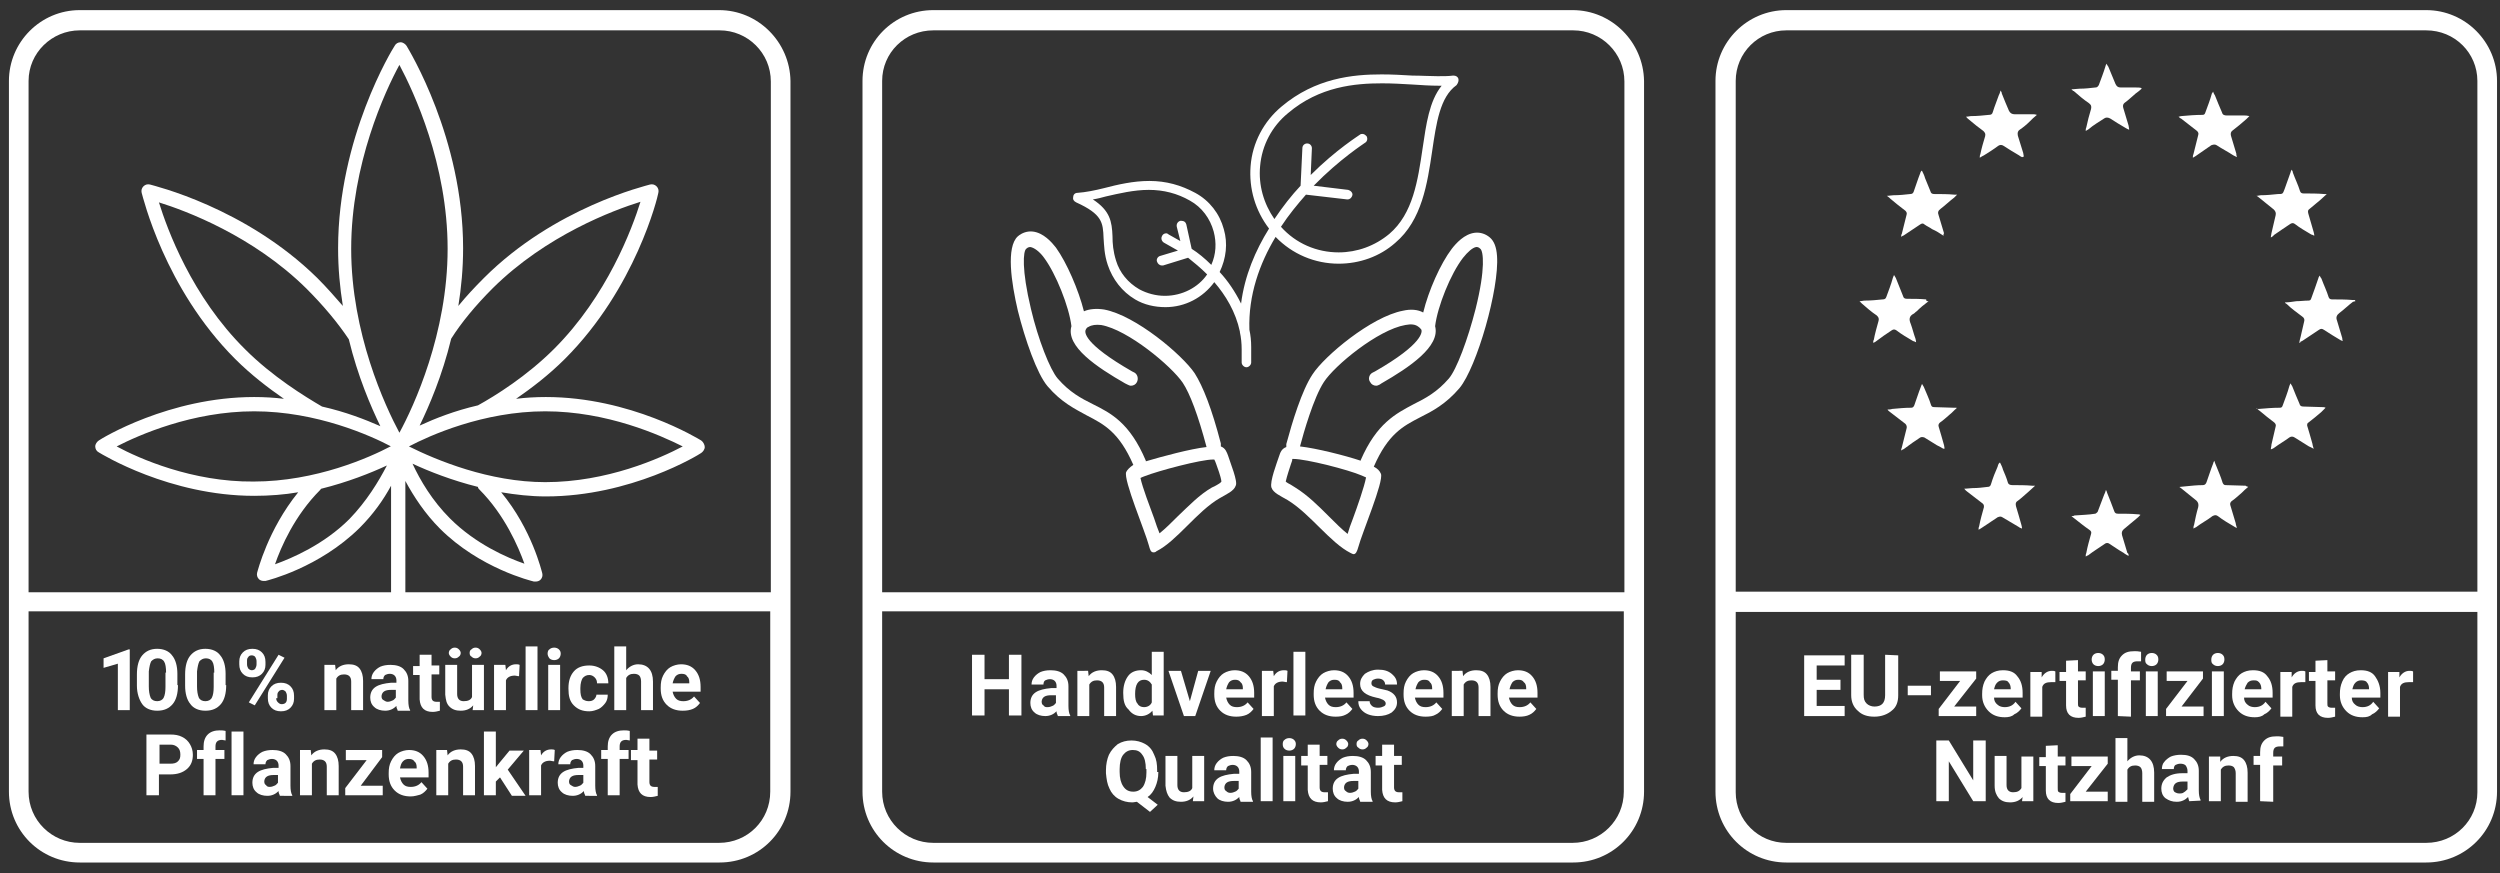 <?xml version="1.0" encoding="UTF-8"?> <!-- Generator: Adobe Illustrator 25.2.1, SVG Export Plug-In . SVG Version: 6.00 Build 0) --> <svg xmlns="http://www.w3.org/2000/svg" xmlns:xlink="http://www.w3.org/1999/xlink" version="1.1" id="Ebene_1" x="0px" y="0px" viewBox="0 0 420 146.7" style="enable-background:new 0 0 420 146.7;" xml:space="preserve"><rect x="0" y="0" width="420" height="146.7" fill="#333333" stroke="none"/> <style type="text/css"> .st0{fill:#FFFFFF;} </style> <g> <g> <path class="st0" d="M407.6,1.7H300.1c-6.5,0-11.9,5.3-11.9,11.9V133c0,6.6,5.3,11.9,11.9,11.9h107.5c6.6,0,11.9-5.3,11.9-11.9 V13.6C419.5,7.1,414.2,1.7,407.6,1.7z M300.1,5.1h107.5c4.8,0,8.6,3.8,8.6,8.5v85.8H291.6V13.6C291.6,8.9,295.4,5.1,300.1,5.1z M407.6,141.6H300.1c-4.7,0-8.5-3.8-8.5-8.5v-30.3h124.6v30.3C416.2,137.8,412.4,141.6,407.6,141.6z"></path> <g> <path class="st0" d="M377.7,81.8c-0.4,0.3-0.8,0.7-1.1,1c-0.6,0.5-1.1,1-1.7,1.4c-0.2,0.2-0.3,0.4-0.2,0.7c0.3,1,0.6,2,0.9,3 c0,0.2,0.1,0.4,0.2,0.8c-0.2-0.1-0.3-0.1-0.4-0.2c-1-0.6-1.9-1.1-2.8-1.8c-0.3-0.2-0.5-0.2-0.9,0c-0.9,0.7-1.9,1.2-2.8,1.9 c-0.1,0-0.2,0.1-0.4,0.2c0-0.2,0-0.4,0.1-0.6c0.2-1,0.4-2,0.7-3c0.1-0.5,0-0.8-0.3-1.1c-0.9-0.7-1.7-1.4-2.6-2.1 c0,0-0.1-0.1-0.2-0.1c0,0,0-0.1,0-0.1c0.3,0,0.7-0.1,1-0.1c1-0.1,1.9-0.2,2.9-0.2c0.3,0,0.5-0.2,0.6-0.5c0.4-1.1,0.7-2.1,1.1-3.1 c0-0.1,0.1-0.3,0.2-0.5c0.1,0.3,0.2,0.6,0.3,0.8c0.4,1,0.8,1.9,1.1,2.9c0.1,0.2,0.2,0.4,0.5,0.4c1.1,0,2.3,0.1,3.4,0.1 C377.3,81.7,377.5,81.7,377.7,81.8C377.6,81.7,377.7,81.8,377.7,81.8z"></path> <path class="st0" d="M371.8,15.4c0.1,0.3,0.2,0.5,0.3,0.6c0.4,1,0.8,2,1.2,2.9c0.1,0.4,0.4,0.5,0.8,0.5c1,0,1.9,0,2.9,0 c0.2,0,0.5,0,0.9,0.1c-0.2,0.2-0.4,0.4-0.5,0.5c-0.8,0.7-1.5,1.3-2.3,1.9c-0.3,0.2-0.4,0.5-0.3,0.9c0.3,1,0.6,2,0.9,3 c0,0.1,0,0.3,0.1,0.6c-0.2-0.1-0.4-0.2-0.6-0.3c-0.9-0.6-1.9-1.1-2.8-1.7c-0.3-0.2-0.6-0.1-0.9,0c-0.9,0.6-1.7,1.2-2.6,1.8 c-0.1,0.1-0.2,0.1-0.5,0.3c0-0.2,0-0.4,0.1-0.6c0.3-1.1,0.5-2.1,0.8-3.2c0.1-0.3,0-0.5-0.2-0.7c-0.9-0.7-1.8-1.4-2.7-2.1 c-0.1,0-0.2-0.1-0.4-0.3c0.2,0,0.3-0.1,0.5-0.1c1.1-0.1,2.3-0.2,3.5-0.2c0.3,0,0.4-0.1,0.5-0.4c0.4-1.1,0.8-2.1,1.1-3.2 C371.6,15.7,371.7,15.6,371.8,15.4z"></path> <path class="st0" d="M359.8,14.9c-0.3,0.3-0.6,0.5-1,0.8c-0.6,0.5-1.2,1.1-1.9,1.6c-0.2,0.2-0.3,0.4-0.2,0.8c0.3,1,0.6,2,0.9,3 c0,0.2,0.1,0.4,0.1,0.7c-0.3-0.1-0.4-0.2-0.6-0.3c-0.9-0.5-1.8-1.1-2.6-1.6c-0.4-0.2-0.7-0.2-1,0c-0.9,0.6-1.8,1.1-2.6,1.8 c-0.1,0.1-0.2,0.1-0.5,0.3c0-0.2,0-0.4,0.1-0.6c0.2-1,0.5-2.1,0.8-3.1c0.1-0.5,0-0.7-0.4-1c-0.9-0.6-1.7-1.3-2.5-2 c-0.1,0-0.2-0.1-0.4-0.3c0.5,0,1-0.1,1.4-0.1c0.9,0,1.7-0.1,2.6-0.2c0.3,0,0.4-0.1,0.6-0.4c0.4-1.1,0.8-2.1,1.1-3.1 c0-0.1,0.1-0.3,0.2-0.5c0.1,0.2,0.2,0.4,0.3,0.5c0.4,1,0.8,1.9,1.2,2.9c0.2,0.4,0.4,0.6,0.9,0.6c0.9,0,1.7,0,2.6,0 c0.3,0,0.6,0,0.9,0.1C359.7,14.8,359.7,14.8,359.8,14.9z"></path> <path class="st0" d="M326.5,39.6c-0.6-0.4-1.2-0.8-1.9-1.1c-0.4-0.3-0.9-0.5-1.3-0.8c-0.2-0.2-0.4-0.2-0.7,0 c-0.9,0.6-1.8,1.2-2.7,1.8c-0.1,0.1-0.3,0.1-0.5,0.3c0-0.2,0-0.4,0.1-0.5c0.3-1.1,0.5-2.1,0.8-3.2c0.1-0.3,0-0.5-0.2-0.7 c-0.9-0.7-1.7-1.3-2.5-2c-0.1-0.1-0.3-0.3-0.6-0.5c0.4,0,0.8-0.1,1.1-0.1c1,0,1.9-0.1,2.8-0.2c0.3,0,0.5-0.1,0.6-0.4 c0.4-1.1,0.7-2.1,1.1-3.1c0-0.1,0.1-0.3,0.2-0.4c0,0,0.1,0,0.1,0c0.2,0.4,0.4,0.8,0.5,1.2c0.3,0.7,0.6,1.5,0.9,2.2 c0.1,0.4,0.3,0.5,0.7,0.5c1.1,0,2.2,0,3.3,0.1c0.1,0,0.2,0,0.5,0c-0.2,0.2-0.4,0.4-0.5,0.5c-0.8,0.6-1.5,1.3-2.3,1.9 c-0.4,0.3-0.5,0.6-0.3,1.1c0.3,1,0.6,2,0.9,3C326.5,39.3,326.5,39.4,326.5,39.6C326.6,39.5,326.6,39.6,326.5,39.6z"></path> <path class="st0" d="M324,50.6c-0.8,0.6-1.4,1.1-2,1.7c-0.2,0.1-0.3,0.3-0.5,0.4c-0.8,0.4-0.8,1-0.5,1.7c0.3,0.8,0.5,1.7,0.8,2.5 c0,0.1,0.1,0.3,0.1,0.6c-0.2-0.1-0.4-0.2-0.5-0.2c-1-0.6-1.9-1.1-2.8-1.8c-0.3-0.2-0.5-0.2-0.8,0c-0.9,0.6-1.8,1.2-2.7,1.9 c-0.1,0.1-0.2,0.1-0.4,0.2c0-0.2,0-0.4,0.1-0.5c0.2-1.1,0.5-2.1,0.8-3.2c0.1-0.4,0-0.6-0.3-0.9c-0.9-0.6-1.7-1.3-2.5-2 c-0.1-0.1-0.2-0.2-0.4-0.4c0.4,0,0.6-0.1,0.9-0.1c1,0,2-0.1,3-0.2c0.3,0,0.5-0.1,0.6-0.4c0.4-1.1,0.8-2.1,1.1-3.2 c0-0.1,0.1-0.2,0.2-0.5c0.1,0.2,0.2,0.3,0.3,0.5c0.4,1,0.8,2,1.2,3c0.1,0.4,0.3,0.5,0.7,0.5c1.1,0,2.1,0,3.2,0.1 C323.6,50.6,323.7,50.6,324,50.6z"></path> <path class="st0" d="M336,77.7c0.2,0.4,0.4,0.8,0.5,1.2c0.3,0.7,0.6,1.4,0.8,2.1c0.1,0.4,0.4,0.5,0.8,0.5c1.1,0,2.2,0,3.3,0.1 c0.1,0,0.3,0,0.5,0c-0.4,0.4-0.8,0.7-1.1,1c-0.6,0.5-1.2,1.1-1.9,1.6c-0.3,0.2-0.3,0.5-0.2,0.9c0.3,1,0.6,2,0.9,3.1 c0,0.1,0.1,0.3,0.1,0.6c-0.3-0.1-0.5-0.2-0.6-0.3c-0.9-0.5-1.8-1.1-2.7-1.6c-0.3-0.2-0.5-0.1-0.8,0c-0.9,0.6-1.8,1.2-2.7,1.8 c-0.1,0.1-0.2,0.1-0.5,0.3c0-0.3,0-0.4,0.1-0.6c0.2-1.1,0.5-2.1,0.8-3.2c0-0.3,0-0.4-0.2-0.6c-0.9-0.7-1.7-1.3-2.6-2 c-0.1-0.1-0.3-0.2-0.5-0.5c0.5,0,1-0.1,1.4-0.1c0.9,0,1.7-0.1,2.5-0.2c0.3,0,0.5-0.1,0.6-0.5c0.3-1,0.7-2,1.1-2.9 C335.7,78,335.8,77.8,336,77.7C335.9,77.7,335.9,77.7,336,77.7z"></path> <path class="st0" d="M326.5,75.4c-0.3-0.2-0.7-0.4-1.1-0.6c-0.7-0.4-1.4-0.9-2.1-1.3c-0.3-0.1-0.5-0.1-0.7,0 c-0.9,0.6-1.8,1.2-2.7,1.9c-0.1,0.1-0.3,0.1-0.5,0.3c0-0.2,0-0.3,0.1-0.5c0.3-1.1,0.5-2.1,0.8-3.2c0.1-0.3,0-0.6-0.2-0.8 c-0.9-0.7-1.7-1.3-2.6-2c-0.1-0.1-0.3-0.2-0.4-0.4c0.2,0,0.5,0,0.8-0.1c1.1-0.1,2.1-0.2,3.2-0.2c0.3,0,0.4-0.2,0.5-0.4 c0.4-1.1,0.7-2.1,1.1-3.1c0-0.1,0.1-0.2,0.2-0.5c0.1,0.2,0.2,0.3,0.3,0.5c0.4,1,0.9,2,1.2,3c0.1,0.3,0.2,0.4,0.6,0.4 c1.1,0,2.2,0.1,3.2,0.1c0.1,0,0.3,0,0.5,0c0,0,0,0.1,0,0.1c-0.4,0.3-0.7,0.7-1.1,1c-0.6,0.5-1.1,1-1.7,1.4 c-0.2,0.2-0.3,0.4-0.2,0.7c0.3,1,0.6,2,0.9,3.1c0,0.2,0.1,0.4,0.1,0.6C326.6,75.3,326.5,75.4,326.5,75.4z"></path> <path class="st0" d="M357.6,93.4c-0.3-0.2-0.6-0.3-0.8-0.5c-0.9-0.5-1.7-1.1-2.5-1.6c-0.2-0.1-0.4-0.1-0.6,0c-1,0.7-2,1.3-2.9,2 c-0.1,0-0.2,0.1-0.4,0.2c0-0.3,0-0.4,0.1-0.6c0.2-1.1,0.5-2.1,0.8-3.2c0.1-0.3,0-0.5-0.3-0.7c-0.9-0.6-1.7-1.3-2.5-1.9 c-0.1-0.1-0.3-0.2-0.5-0.4c0.2,0,0.4,0,0.5-0.1c1.2-0.1,2.3-0.1,3.5-0.3c0.1,0,0.3-0.2,0.4-0.3c0.4-1,0.7-1.9,1.1-2.9 c0.1-0.2,0.2-0.4,0.3-0.8c0.1,0.2,0.2,0.4,0.2,0.5c0.4,1,0.8,2,1.2,3.1c0.1,0.3,0.3,0.4,0.6,0.4c1.1,0,2.2,0,3.3,0.1 c0.1,0,0.3,0,0.5,0.1c-0.2,0.2-0.3,0.3-0.4,0.4c-0.8,0.7-1.6,1.3-2.4,2c-0.3,0.3-0.4,0.5-0.3,1c0.3,1,0.6,2,0.9,3 C357.6,93,357.6,93.1,357.6,93.4z"></path> <path class="st0" d="M381.5,39.9c0-0.3,0.1-0.5,0.1-0.7c0.2-1,0.5-2,0.7-3c0.1-0.4,0-0.7-0.3-1c-0.9-0.7-1.7-1.4-2.6-2.1 c0,0-0.1-0.1-0.3-0.2c0.3,0,0.5-0.1,0.7-0.1c1,0,1.9-0.1,2.9-0.2c0.8,0,0.8,0,1.1-0.8c0.3-0.9,0.7-1.9,1-2.8 c0-0.1,0.1-0.3,0.2-0.5c0.1,0.2,0.2,0.3,0.2,0.5c0.4,1.1,0.9,2.1,1.2,3.1c0.1,0.3,0.3,0.4,0.6,0.4c1.2,0,2.3,0,3.5,0.1 c0.1,0,0.2,0,0.4,0c-0.4,0.4-0.8,0.7-1.1,1c-0.6,0.5-1.2,1-1.8,1.5c-0.3,0.2-0.3,0.4-0.2,0.8c0.3,1,0.6,2.1,0.9,3.1 c0,0.1,0.1,0.3,0.1,0.6c-0.2-0.1-0.4-0.2-0.5-0.2c-1-0.6-1.9-1.1-2.8-1.8c-0.3-0.2-0.5-0.1-0.7,0c-0.9,0.6-1.8,1.2-2.8,1.9 C381.9,39.7,381.8,39.7,381.5,39.9z"></path> <path class="st0" d="M339.7,26.4c-0.2-0.1-0.4-0.2-0.5-0.3c-0.9-0.5-1.8-1.1-2.6-1.6c-0.3-0.2-0.6-0.2-0.9,0 c-0.8,0.6-1.6,1.1-2.4,1.6c-0.2,0.1-0.4,0.2-0.7,0.4c0-0.2,0-0.4,0.1-0.6c0.2-1,0.5-2,0.8-3c0.1-0.4,0-0.6-0.3-0.9 c-0.8-0.6-1.6-1.2-2.4-1.9c-0.1-0.1-0.3-0.2-0.5-0.5c0.4,0,0.6-0.1,0.9-0.1c1,0,1.9-0.1,2.9-0.2c0.4,0,0.6-0.1,0.7-0.5 c0.3-1,0.7-1.9,1-2.8c0.1-0.2,0.2-0.4,0.3-0.8c0.1,0.2,0.2,0.3,0.2,0.5c0.4,1,0.8,2,1.2,2.9c0.2,0.4,0.5,0.6,1,0.6 c1.1,0,2.1,0,3.2,0c0.1,0,0.2,0,0.5,0.1c-0.5,0.4-0.8,0.7-1.2,1.1c-0.5,0.5-1.1,1-1.7,1.4c-0.3,0.2-0.4,0.5-0.3,1 c0.3,1,0.6,1.9,0.9,2.9c0,0.2,0.1,0.4,0.1,0.6C339.8,26.4,339.7,26.4,339.7,26.4z"></path> <path class="st0" d="M386.3,57.6c0-0.3,0.1-0.6,0.2-1c0.2-0.9,0.4-1.8,0.6-2.6c0.1-0.3,0-0.6-0.3-0.8c-0.9-0.7-1.8-1.3-2.6-2.1 c-0.1-0.1-0.2-0.1-0.3-0.2c0,0,0-0.1,0-0.1c0.6,0,1.2-0.1,1.9-0.2c0.7,0,1.3-0.1,2-0.1c0.3,0,0.4-0.1,0.5-0.4 c0.4-1.1,0.8-2.2,1.2-3.4c0-0.1,0.1-0.2,0.2-0.4c0.1,0.2,0.2,0.4,0.3,0.5c0.4,1.1,0.9,2.1,1.2,3.1c0.1,0.3,0.3,0.4,0.6,0.4 c1.1,0,2.3,0,3.4,0.1c0.1,0,0.2,0,0.4,0c0,0,0.1,0.1,0.1,0.2c-0.1,0-0.3,0.1-0.4,0.1c-0.8,0.6-1.5,1.3-2.3,1.9 c-0.4,0.3-0.6,0.7-0.4,1.2c0.3,1,0.6,2,0.9,3c0,0.1,0,0.3,0.1,0.5c-0.2-0.1-0.3-0.1-0.3-0.1c-1-0.6-2-1.2-2.9-1.8 c-0.3-0.2-0.5-0.2-0.8,0c-0.9,0.6-1.8,1.2-2.7,1.8c-0.1,0.1-0.2,0.1-0.4,0.2C386.4,57.7,386.3,57.6,386.3,57.6z"></path> <path class="st0" d="M379.1,68.7c0.1,0,0.3,0,0.4,0c1.2-0.1,2.3-0.2,3.5-0.2c0.3,0,0.4-0.1,0.5-0.4c0.4-1.1,0.8-2.1,1.1-3.2 c0-0.1,0.1-0.2,0.2-0.5c0.1,0.2,0.2,0.3,0.3,0.5c0.4,1,0.8,2,1.2,2.9c0.1,0.4,0.3,0.5,0.7,0.5c1.1,0,2.2,0.1,3.3,0.1 c0.1,0,0.2,0,0.4,0.1c-0.3,0.3-0.5,0.5-0.7,0.7c-0.7,0.6-1.4,1.2-2.2,1.8c-0.2,0.1-0.2,0.3-0.2,0.5c0.3,1,0.6,2,0.9,3.1 c0,0.2,0.1,0.4,0.2,0.8c-0.3-0.2-0.6-0.3-0.8-0.4c-0.8-0.5-1.6-1-2.4-1.5c-0.3-0.2-0.6-0.2-0.9,0c-0.8,0.6-1.7,1.1-2.5,1.7 c-0.1,0.1-0.3,0.2-0.6,0.3c0-0.3,0.1-0.5,0.1-0.8c0.2-1,0.5-2,0.7-3c0.1-0.3,0-0.5-0.2-0.7c-0.9-0.7-1.7-1.3-2.5-2 c-0.2-0.1-0.3-0.3-0.5-0.4C379.1,68.8,379.1,68.8,379.1,68.7z"></path> </g> <g> <path class="st0" d="M309.2,115.9h-4v2.7h4.7v1.7h-6.8v-10.2h6.8v1.7h-4.7v2.4h4V115.9z"></path> <path class="st0" d="M318.9,110.1v6.7c0,1.1-0.3,2-1.1,2.6c-0.7,0.6-1.7,1-2.9,1c-1.2,0-2.1-0.3-2.8-1c-0.7-0.6-1.1-1.5-1.1-2.6 v-6.8h2.1v6.7c0,0.7,0.1,1.1,0.5,1.5c0.3,0.3,0.8,0.5,1.3,0.5c1.2,0,1.8-0.6,1.8-1.9v-6.8L318.9,110.1L318.9,110.1z"></path> <path class="st0" d="M324.4,116.8h-3.9v-1.6h3.9V116.8z"></path> <path class="st0" d="M328.3,118.7h3.7v1.6h-6.3v-1.2l3.6-4.7h-3.4v-1.6h6.1v1.2L328.3,118.7z"></path> <path class="st0" d="M336.8,120.5c-1.1,0-2-0.3-2.7-1s-1.1-1.6-1.1-2.7v-0.2c0-0.8,0.1-1.4,0.4-2.1c0.3-0.6,0.7-1.1,1.2-1.4 c0.5-0.3,1.1-0.5,1.9-0.5c1.1,0,1.9,0.3,2.4,1c0.6,0.7,0.9,1.6,0.9,2.8v0.8h-4.8c0,0.5,0.2,0.9,0.6,1.2c0.3,0.3,0.8,0.4,1.2,0.4 c0.8,0,1.4-0.3,1.8-0.9l1,1.1c-0.3,0.4-0.7,0.8-1.2,1C338,120.4,337.4,120.5,336.8,120.5z M336.5,114.3c-0.4,0-0.7,0.1-1,0.4 s-0.4,0.7-0.5,1.1h2.8v-0.1c0-0.4-0.1-0.8-0.4-1.1C337.3,114.4,337,114.3,336.5,114.3z"></path> <path class="st0" d="M345.3,114.6c-0.3,0-0.5,0-0.7,0c-0.8,0-1.3,0.2-1.5,0.8v5h-2v-7.5h1.9l0,0.9c0.4-0.7,1-1.1,1.7-1.1 c0.2,0,0.4,0,0.6,0.1L345.3,114.6z"></path> <path class="st0" d="M349.1,110.9v1.9h1.3v1.5h-1.3v3.8c0,0.3,0,0.5,0.1,0.6c0.1,0.1,0.3,0.2,0.6,0.2c0.2,0,0.4,0,0.6,0v1.5 c-0.4,0.1-0.8,0.2-1.2,0.2c-1.4,0-2.1-0.7-2.1-2.1v-4.1h-1.1v-1.5h1.1V111L349.1,110.9L349.1,110.9z"></path> <path class="st0" d="M351.4,110.8c0-0.3,0.1-0.6,0.3-0.8s0.5-0.3,0.8-0.3s0.6,0.1,0.8,0.3c0.2,0.2,0.3,0.4,0.3,0.8 c0,0.3-0.1,0.6-0.3,0.8c-0.2,0.2-0.5,0.3-0.8,0.3c-0.3,0-0.6-0.1-0.8-0.3C351.5,111.4,351.4,111.1,351.4,110.8z M353.6,120.3h-2 v-7.5h2V120.3z"></path> <path class="st0" d="M355.8,120.3v-6.1h-1.1v-1.5h1.1v-0.6c0-0.9,0.2-1.5,0.7-2c0.5-0.5,1.1-0.7,2.1-0.7c0.3,0,0.6,0,1.1,0.1v1.6 c-0.2,0-0.4,0-0.6,0c-0.8,0-1.1,0.3-1.1,1.1v0.6h1.5v1.5h-1.5v6.1L355.8,120.3L355.8,120.3z"></path> <path class="st0" d="M360.4,110.8c0-0.3,0.1-0.6,0.3-0.8c0.2-0.2,0.5-0.3,0.8-0.3c0.3,0,0.6,0.1,0.8,0.3c0.2,0.2,0.3,0.4,0.3,0.8 c0,0.3-0.1,0.6-0.3,0.8s-0.5,0.3-0.8,0.3s-0.6-0.1-0.8-0.3C360.4,111.4,360.4,111.1,360.4,110.8z M362.5,120.3h-2v-7.5h2V120.3z"></path> <path class="st0" d="M366.5,118.7h3.7v1.6h-6.3v-1.2l3.6-4.7H364v-1.6h6.1v1.2L366.5,118.7z"></path> <path class="st0" d="M371.5,110.8c0-0.3,0.1-0.6,0.3-0.8c0.2-0.2,0.5-0.3,0.8-0.3c0.3,0,0.6,0.1,0.8,0.3c0.2,0.2,0.3,0.4,0.3,0.8 c0,0.3-0.1,0.6-0.3,0.8c-0.2,0.2-0.5,0.3-0.8,0.3c-0.3,0-0.6-0.1-0.8-0.3C371.5,111.4,371.5,111.1,371.5,110.8z M373.6,120.3h-2 v-7.5h2V120.3z"></path> <path class="st0" d="M378.8,120.5c-1.1,0-2-0.3-2.7-1s-1.1-1.6-1.1-2.7v-0.2c0-0.8,0.1-1.4,0.4-2.1c0.3-0.6,0.7-1.1,1.2-1.4 c0.5-0.3,1.1-0.5,1.9-0.5c1.1,0,1.9,0.3,2.4,1c0.6,0.7,0.9,1.6,0.9,2.8v0.8H377c0,0.5,0.2,0.9,0.6,1.2c0.3,0.3,0.8,0.4,1.2,0.4 c0.8,0,1.4-0.3,1.8-0.9l1,1.1c-0.3,0.4-0.7,0.8-1.2,1C380,120.4,379.4,120.5,378.8,120.5z M378.6,114.3c-0.4,0-0.7,0.1-1,0.4 c-0.2,0.3-0.4,0.7-0.5,1.1h2.8v-0.1c0-0.4-0.1-0.8-0.4-1.1S379,114.3,378.6,114.3z"></path> <path class="st0" d="M387.3,114.6c-0.3,0-0.5,0-0.7,0c-0.8,0-1.3,0.2-1.5,0.8v5h-2v-7.5h1.9l0,0.9c0.4-0.7,1-1.1,1.7-1.1 c0.2,0,0.4,0,0.6,0.1L387.3,114.6z"></path> <path class="st0" d="M391,110.9v1.9h1.3v1.5H391v3.8c0,0.3,0,0.5,0.1,0.6c0.1,0.1,0.3,0.2,0.6,0.2c0.2,0,0.4,0,0.6,0v1.5 c-0.4,0.1-0.8,0.2-1.2,0.2c-1.4,0-2.1-0.7-2.1-2.1v-4.1h-1.1v-1.5h1.1V111L391,110.9L391,110.9z"></path> <path class="st0" d="M396.9,120.5c-1.1,0-2-0.3-2.7-1s-1.1-1.6-1.1-2.7v-0.2c0-0.8,0.1-1.4,0.4-2.1s0.7-1.1,1.2-1.4 c0.5-0.3,1.1-0.5,1.9-0.5c1.1,0,1.9,0.3,2.4,1s0.9,1.6,0.9,2.8v0.8h-4.8c0,0.5,0.2,0.9,0.6,1.2c0.3,0.3,0.8,0.4,1.2,0.4 c0.8,0,1.4-0.3,1.8-0.9l1,1.1c-0.3,0.4-0.7,0.8-1.2,1C398.1,120.4,397.6,120.5,396.9,120.5z M396.7,114.3c-0.4,0-0.7,0.1-1,0.4 s-0.4,0.7-0.5,1.1h2.8v-0.1c0-0.4-0.1-0.8-0.4-1.1C397.5,114.4,397.1,114.3,396.7,114.3z"></path> <path class="st0" d="M405.4,114.6c-0.3,0-0.5,0-0.7,0c-0.8,0-1.3,0.2-1.5,0.8v5h-2v-7.5h1.9l0,0.9c0.4-0.7,1-1.1,1.7-1.1 c0.2,0,0.4,0,0.6,0.1L405.4,114.6z"></path> <path class="st0" d="M333.6,134.6h-2.1l-4.1-6.7v6.7h-2.1v-10.2h2.1l4.1,6.7v-6.7h2.1V134.6z"></path> <path class="st0" d="M339.8,133.9c-0.5,0.6-1.2,0.9-2.1,0.9c-0.8,0-1.4-0.2-1.9-0.7c-0.4-0.5-0.7-1.1-0.7-2.1v-5h2v4.9 c0,0.8,0.4,1.2,1.1,1.2c0.7,0,1.1-0.2,1.4-0.7v-5.3h2v7.5h-1.9L339.8,133.9z"></path> <path class="st0" d="M345.7,125.2v1.9h1.3v1.5h-1.3v3.8c0,0.3,0,0.5,0.1,0.6c0.1,0.1,0.3,0.2,0.6,0.2c0.2,0,0.4,0,0.6,0v1.5 c-0.4,0.1-0.8,0.2-1.2,0.2c-1.4,0-2.1-0.7-2.1-2.1v-4.1h-1.1v-1.5h1.1v-1.9L345.7,125.2L345.7,125.2z"></path> <path class="st0" d="M350.4,133h3.7v1.6h-6.3v-1.2l3.6-4.7H348v-1.6h6.1v1.2L350.4,133z"></path> <path class="st0" d="M357.4,127.9c0.5-0.6,1.2-1,2-1c1.6,0,2.5,1,2.5,2.9v4.9h-2v-4.8c0-0.4-0.1-0.8-0.3-1 c-0.2-0.2-0.5-0.3-0.9-0.3c-0.6,0-1,0.2-1.3,0.7v5.4h-2v-10.7h2V127.9z"></path> <path class="st0" d="M367.8,134.6c-0.1-0.2-0.1-0.4-0.2-0.7c-0.5,0.5-1.1,0.8-1.9,0.8c-0.8,0-1.3-0.2-1.9-0.6 c-0.5-0.4-0.7-1-0.7-1.6c0-0.8,0.3-1.4,0.9-1.9c0.6-0.4,1.4-0.7,2.6-0.7h0.9v-0.4c0-0.3-0.1-0.6-0.3-0.9 c-0.2-0.2-0.5-0.3-0.9-0.3c-0.3,0-0.6,0.1-0.8,0.2c-0.2,0.1-0.3,0.4-0.3,0.7h-2c0-0.4,0.1-0.9,0.4-1.2c0.2-0.3,0.7-0.7,1.1-0.9 c0.5-0.2,1.1-0.3,1.7-0.3c1,0,1.7,0.2,2.2,0.7c0.5,0.5,0.8,1.1,0.8,2v3.3c0,0.7,0.1,1.2,0.3,1.6v0.1L367.8,134.6L367.8,134.6z M366.1,133.3c0.3,0,0.6,0,0.8-0.2c0.2-0.1,0.4-0.3,0.6-0.5v-1.3h-0.8c-1,0-1.5,0.3-1.6,1.1v0.1c0,0.2,0.1,0.5,0.3,0.6 C365.6,133.2,365.8,133.3,366.1,133.3z"></path> <path class="st0" d="M373,127.1l0,0.9c0.5-0.7,1.3-1,2.2-1c0.8,0,1.4,0.2,1.8,0.7c0.4,0.5,0.6,1.2,0.6,2.1v4.9h-2v-4.8 c0-0.4-0.1-0.7-0.3-1c-0.2-0.2-0.5-0.3-0.9-0.3c-0.6,0-1,0.2-1.3,0.7v5.3h-2v-7.5H373z"></path> <path class="st0" d="M379.7,134.6v-6.1h-1.1v-1.5h1.1v-0.6c0-0.9,0.2-1.5,0.7-2c0.5-0.5,1.1-0.7,2.1-0.7c0.3,0,0.6,0,1.1,0.1v1.6 c-0.2,0-0.4,0-0.6,0c-0.8,0-1.1,0.3-1.1,1.1v0.6h1.5v1.5h-1.5v6.1L379.7,134.6L379.7,134.6z"></path> </g> </g> <g> <g> <path class="st0" d="M21.8,119.3h-2v-7.8l-2.4,0.7v-1.6l4.2-1.5h0.2V119.3z"></path> <path class="st0" d="M29.9,115.1c0,1.4-0.3,2.5-0.9,3.2c-0.6,0.7-1.4,1.1-2.6,1.1c-1.1,0-2-0.4-2.5-1.1s-0.9-1.8-0.9-3.1v-1.9 c0-1.4,0.3-2.5,0.9-3.2c0.6-0.7,1.4-1.1,2.5-1.1c1.1,0,2,0.4,2.5,1.1c0.6,0.7,0.9,1.8,0.9,3.1V115.1z M27.9,113 c0-0.8-0.1-1.5-0.3-1.8c-0.2-0.4-0.6-0.6-1.1-0.6c-0.5,0-0.8,0.2-1.1,0.5c-0.2,0.4-0.3,0.9-0.4,1.7v2.5c0,0.8,0.1,1.4,0.3,1.9 c0.2,0.4,0.6,0.6,1.1,0.6c0.5,0,0.9-0.2,1.1-0.6s0.3-1,0.3-1.8V113z"></path> <path class="st0" d="M38,115.1c0,1.4-0.3,2.5-0.9,3.2c-0.6,0.7-1.4,1.1-2.6,1.1c-1.1,0-2-0.4-2.5-1.1c-0.6-0.7-0.9-1.8-0.9-3.1 v-1.9c0-1.4,0.3-2.5,0.9-3.2c0.6-0.7,1.4-1.1,2.5-1.1c1.1,0,2,0.4,2.5,1.1c0.6,0.7,0.9,1.8,0.9,3.1V115.1z M36,113 c0-0.8-0.1-1.5-0.3-1.8c-0.2-0.4-0.6-0.6-1.1-0.6c-0.5,0-0.8,0.2-1.1,0.5c-0.2,0.4-0.3,0.9-0.4,1.7v2.5c0,0.8,0.1,1.4,0.3,1.9 c0.2,0.4,0.6,0.6,1.1,0.6c0.5,0,0.9-0.2,1.1-0.6c0.2-0.4,0.3-1,0.3-1.8V113z"></path> <path class="st0" d="M40.2,111.1c0-0.6,0.2-1.1,0.6-1.5c0.4-0.4,0.9-0.6,1.6-0.6c0.7,0,1.2,0.2,1.6,0.6c0.4,0.4,0.6,0.9,0.6,1.6 v0.5c0,0.6-0.2,1.1-0.6,1.5c-0.4,0.4-0.9,0.6-1.6,0.6c-0.7,0-1.2-0.2-1.6-0.6c-0.4-0.4-0.6-0.9-0.6-1.6V111.1z M41.5,111.6 c0,0.3,0.1,0.5,0.2,0.7c0.2,0.2,0.4,0.3,0.6,0.3s0.5-0.1,0.6-0.3s0.2-0.4,0.2-0.7v-0.5c0-0.3-0.1-0.5-0.2-0.7s-0.4-0.3-0.6-0.3 c-0.3,0-0.5,0.1-0.6,0.3c-0.2,0.2-0.2,0.4-0.2,0.7V111.6z M42.8,118.5l-1-0.5l5-8l1,0.5L42.8,118.5z M45,116.8 c0-0.6,0.2-1.1,0.6-1.5c0.4-0.4,0.9-0.6,1.6-0.6c0.7,0,1.2,0.2,1.6,0.6c0.4,0.4,0.6,0.9,0.6,1.6v0.5c0,0.6-0.2,1.1-0.6,1.5 c-0.4,0.4-0.9,0.6-1.6,0.6c-0.7,0-1.2-0.2-1.6-0.6S45,118,45,117.3V116.8z M46.4,117.3c0,0.3,0.1,0.5,0.3,0.7s0.4,0.3,0.6,0.3 c0.6,0,0.9-0.3,0.9-0.9v-0.5c0-0.3-0.1-0.5-0.2-0.7c-0.2-0.2-0.4-0.3-0.6-0.3s-0.5,0.1-0.6,0.3c-0.2,0.2-0.2,0.4-0.2,0.7V117.3z"></path> <path class="st0" d="M56.3,111.7l0.1,0.9c0.5-0.7,1.3-1,2.2-1c0.8,0,1.4,0.2,1.8,0.7c0.4,0.5,0.6,1.2,0.6,2.1v4.9h-2v-4.8 c0-0.4-0.1-0.7-0.3-0.9c-0.2-0.2-0.5-0.3-0.9-0.3c-0.6,0-1,0.2-1.3,0.7v5.3h-2v-7.6H56.3z"></path> <path class="st0" d="M66.8,119.3c-0.1-0.2-0.2-0.4-0.2-0.7c-0.5,0.5-1.1,0.8-1.9,0.8c-0.7,0-1.4-0.2-1.8-0.6 c-0.5-0.4-0.7-1-0.7-1.6c0-0.8,0.3-1.4,0.9-1.8c0.6-0.4,1.5-0.6,2.6-0.7h0.9v-0.4c0-0.3-0.1-0.6-0.3-0.8 c-0.2-0.2-0.5-0.3-0.8-0.3c-0.3,0-0.6,0.1-0.8,0.2c-0.2,0.2-0.3,0.4-0.3,0.7h-2c0-0.4,0.1-0.8,0.4-1.2c0.3-0.4,0.7-0.7,1.1-0.9 c0.5-0.2,1-0.3,1.7-0.3c0.9,0,1.7,0.2,2.2,0.7c0.5,0.5,0.8,1.1,0.8,2v3.3c0,0.7,0.1,1.3,0.3,1.6v0.1H66.8z M65.1,117.9 c0.3,0,0.6-0.1,0.8-0.2c0.3-0.1,0.4-0.3,0.6-0.5v-1.3h-0.8c-1,0-1.5,0.3-1.6,1l0,0.1c0,0.3,0.1,0.5,0.3,0.6 S64.8,117.9,65.1,117.9z"></path> <path class="st0" d="M72.5,109.9v1.9h1.3v1.5h-1.3v3.8c0,0.3,0.1,0.5,0.2,0.6c0.1,0.1,0.3,0.2,0.6,0.2c0.2,0,0.4,0,0.6,0v1.5 c-0.4,0.1-0.8,0.2-1.2,0.2c-1.4,0-2.1-0.7-2.2-2.1v-4.1h-1.1v-1.5h1.1v-1.9H72.5z"></path> <path class="st0" d="M79.5,118.5c-0.5,0.6-1.2,0.9-2.1,0.9c-0.8,0-1.4-0.2-1.9-0.7s-0.6-1.1-0.7-2v-5h2v4.9 c0,0.8,0.4,1.2,1.1,1.2c0.7,0,1.2-0.2,1.4-0.7v-5.4h2v7.6h-1.9L79.5,118.5z M77.4,109.7c0,0.2-0.1,0.5-0.3,0.6 c-0.2,0.2-0.4,0.3-0.7,0.3c-0.3,0-0.5-0.1-0.7-0.3c-0.2-0.2-0.3-0.4-0.3-0.6c0-0.2,0.1-0.5,0.3-0.6c0.2-0.2,0.4-0.3,0.7-0.3 c0.3,0,0.5,0.1,0.7,0.3C77.3,109.3,77.4,109.5,77.4,109.7z M78.9,109.7c0-0.3,0.1-0.5,0.3-0.6c0.2-0.2,0.4-0.3,0.7-0.3 c0.3,0,0.5,0.1,0.7,0.3c0.2,0.2,0.3,0.4,0.3,0.6c0,0.2-0.1,0.5-0.3,0.6c-0.2,0.2-0.4,0.3-0.7,0.3s-0.5-0.1-0.7-0.3 C79,110.2,78.9,110,78.9,109.7z"></path> <path class="st0" d="M87.2,113.6c-0.3,0-0.5-0.1-0.7-0.1c-0.8,0-1.3,0.3-1.5,0.8v5h-2v-7.6h1.9l0.1,0.9c0.4-0.7,1-1,1.7-1 c0.2,0,0.4,0,0.6,0.1L87.2,113.6z"></path> <path class="st0" d="M90.3,119.3h-2v-10.7h2V119.3z"></path> <path class="st0" d="M92,109.8c0-0.3,0.1-0.6,0.3-0.7c0.2-0.2,0.5-0.3,0.8-0.3c0.3,0,0.6,0.1,0.8,0.3c0.2,0.2,0.3,0.4,0.3,0.7 c0,0.3-0.1,0.6-0.3,0.8s-0.5,0.3-0.8,0.3s-0.6-0.1-0.8-0.3C92.1,110.3,92,110.1,92,109.8z M94.1,119.3h-2v-7.6h2V119.3z"></path> <path class="st0" d="M98.9,117.8c0.4,0,0.7-0.1,0.9-0.3c0.2-0.2,0.4-0.5,0.4-0.8h1.9c0,0.5-0.1,1-0.4,1.4c-0.3,0.4-0.7,0.8-1.1,1 c-0.5,0.2-1,0.4-1.6,0.4c-1.1,0-1.9-0.3-2.6-1s-0.9-1.6-0.9-2.8v-0.1c0-1.2,0.3-2.1,0.9-2.8c0.6-0.7,1.5-1,2.6-1 c0.9,0,1.7,0.3,2.3,0.8c0.6,0.5,0.9,1.3,0.9,2.2h-1.9c0-0.4-0.1-0.7-0.4-1c-0.2-0.2-0.5-0.4-0.9-0.4c-0.5,0-0.8,0.2-1.1,0.5 c-0.2,0.3-0.4,0.9-0.4,1.7v0.2c0,0.8,0.1,1.3,0.4,1.7C98.1,117.6,98.4,117.8,98.9,117.8z"></path> <path class="st0" d="M105.2,112.6c0.5-0.6,1.2-1,2-1c1.6,0,2.5,1,2.5,2.9v4.8h-2v-4.8c0-0.4-0.1-0.8-0.3-1 c-0.2-0.2-0.5-0.3-0.9-0.3c-0.6,0-1,0.2-1.3,0.7v5.4h-2v-10.7h2V112.6z"></path> <path class="st0" d="M114.7,119.4c-1.1,0-2-0.3-2.7-1c-0.7-0.7-1-1.6-1-2.7v-0.2c0-0.8,0.1-1.4,0.4-2c0.3-0.6,0.7-1.1,1.2-1.4 c0.5-0.3,1.2-0.5,1.8-0.5c1,0,1.8,0.3,2.4,1s0.9,1.6,0.9,2.8v0.8H113c0.1,0.5,0.3,0.9,0.6,1.2c0.3,0.3,0.7,0.4,1.2,0.4 c0.8,0,1.4-0.3,1.8-0.8l1,1.1c-0.3,0.4-0.7,0.8-1.2,1C115.9,119.3,115.4,119.4,114.7,119.4z M114.5,113.2c-0.4,0-0.7,0.1-1,0.4 c-0.2,0.3-0.4,0.7-0.5,1.2h2.8v-0.2c0-0.4-0.1-0.8-0.4-1C115.3,113.3,114.9,113.2,114.5,113.2z"></path> <path class="st0" d="M26.7,130v3.6h-2.1v-10.2h4c0.8,0,1.4,0.1,2,0.4c0.6,0.3,1,0.7,1.3,1.2c0.3,0.5,0.5,1.1,0.5,1.8 c0,1-0.3,1.8-1,2.4c-0.7,0.6-1.6,0.9-2.8,0.9H26.7z M26.7,128.3h1.9c0.6,0,1-0.1,1.3-0.4s0.4-0.6,0.4-1.1c0-0.5-0.1-0.9-0.4-1.2 s-0.7-0.5-1.2-0.5h-1.9V128.3z"></path> <path class="st0" d="M34.2,133.6v-6.1h-1.1V126h1.1v-0.6c0-0.8,0.2-1.5,0.7-2c0.5-0.5,1.2-0.7,2-0.7c0.3,0,0.6,0,1,0.1l0,1.6 c-0.2,0-0.4-0.1-0.6-0.1c-0.8,0-1.1,0.4-1.1,1.1v0.6h1.5v1.5h-1.5v6.1H34.2z"></path> <path class="st0" d="M40.9,133.6h-2v-10.7h2V133.6z"></path> <path class="st0" d="M47,133.6c-0.1-0.2-0.2-0.4-0.2-0.7c-0.5,0.5-1.1,0.8-1.9,0.8c-0.7,0-1.4-0.2-1.8-0.6 c-0.5-0.4-0.7-1-0.7-1.6c0-0.8,0.3-1.4,0.9-1.8s1.5-0.6,2.6-0.7h0.9v-0.4c0-0.3-0.1-0.6-0.3-0.8s-0.5-0.3-0.8-0.3 c-0.3,0-0.6,0.1-0.8,0.2c-0.2,0.2-0.3,0.4-0.3,0.7h-2c0-0.4,0.1-0.8,0.4-1.2s0.7-0.7,1.1-0.9c0.5-0.2,1-0.3,1.7-0.3 c0.9,0,1.7,0.2,2.2,0.7c0.5,0.5,0.8,1.1,0.8,2v3.3c0,0.7,0.1,1.3,0.3,1.6v0.1H47z M45.3,132.2c0.3,0,0.6-0.1,0.8-0.2 c0.3-0.1,0.4-0.3,0.6-0.5v-1.3H46c-1,0-1.5,0.3-1.6,1l0,0.1c0,0.3,0.1,0.5,0.3,0.6C44.8,132.1,45,132.2,45.3,132.2z"></path> <path class="st0" d="M52.2,126l0.1,0.9c0.5-0.7,1.3-1,2.2-1c0.8,0,1.4,0.2,1.8,0.7c0.4,0.5,0.6,1.2,0.6,2.1v4.9h-2v-4.8 c0-0.4-0.1-0.7-0.3-0.9c-0.2-0.2-0.5-0.3-0.9-0.3c-0.6,0-1,0.2-1.3,0.7v5.3h-2V126H52.2z"></path> <path class="st0" d="M60.6,132h3.7v1.6h-6.3v-1.2l3.6-4.7h-3.5V126h6.1v1.2L60.6,132z"></path> <path class="st0" d="M69,133.8c-1.1,0-2-0.3-2.7-1s-1-1.6-1-2.7v-0.2c0-0.8,0.1-1.4,0.4-2c0.3-0.6,0.7-1.1,1.2-1.4 c0.5-0.3,1.2-0.5,1.8-0.5c1,0,1.8,0.3,2.4,1c0.6,0.7,0.9,1.6,0.9,2.8v0.8h-4.8c0.1,0.5,0.3,0.9,0.6,1.2c0.3,0.3,0.7,0.4,1.2,0.4 c0.8,0,1.4-0.3,1.8-0.8l1,1.1c-0.3,0.4-0.7,0.8-1.2,1C70.2,133.6,69.6,133.8,69,133.8z M68.7,127.5c-0.4,0-0.7,0.1-1,0.4 s-0.4,0.7-0.5,1.2h2.8v-0.2c0-0.4-0.1-0.8-0.4-1C69.5,127.7,69.2,127.5,68.7,127.5z"></path> <path class="st0" d="M75.1,126l0.1,0.9c0.5-0.7,1.3-1,2.2-1c0.8,0,1.4,0.2,1.8,0.7s0.6,1.2,0.6,2.1v4.9h-2v-4.8 c0-0.4-0.1-0.7-0.3-0.9c-0.2-0.2-0.5-0.3-0.9-0.3c-0.6,0-1,0.2-1.3,0.7v5.3h-2V126H75.1z"></path> <path class="st0" d="M84,130.6l-0.7,0.7v2.3h-2v-10.7h2v6l0.4-0.5l1.9-2.3H88l-2.7,3.2l3,4.4h-2.3L84,130.6z"></path> <path class="st0" d="M93.1,127.9c-0.3,0-0.5-0.1-0.7-0.1c-0.8,0-1.3,0.3-1.5,0.8v5h-2V126h1.9l0.1,0.9c0.4-0.7,1-1,1.7-1 c0.2,0,0.4,0,0.6,0.1L93.1,127.9z"></path> <path class="st0" d="M98.3,133.6c-0.1-0.2-0.2-0.4-0.2-0.7c-0.5,0.5-1.1,0.8-1.9,0.8c-0.7,0-1.4-0.2-1.8-0.6 c-0.5-0.4-0.7-1-0.7-1.6c0-0.8,0.3-1.4,0.9-1.8s1.5-0.6,2.6-0.7H98v-0.4c0-0.3-0.1-0.6-0.3-0.8c-0.2-0.2-0.5-0.3-0.8-0.3 c-0.3,0-0.6,0.1-0.8,0.2c-0.2,0.2-0.3,0.4-0.3,0.7h-2c0-0.4,0.1-0.8,0.4-1.2s0.7-0.7,1.1-0.9c0.5-0.2,1-0.3,1.7-0.3 c0.9,0,1.7,0.2,2.2,0.7c0.5,0.5,0.8,1.1,0.8,2v3.3c0,0.7,0.1,1.3,0.3,1.6v0.1H98.3z M96.6,132.2c0.3,0,0.6-0.1,0.8-0.2 c0.3-0.1,0.4-0.3,0.6-0.5v-1.3h-0.8c-1,0-1.5,0.3-1.6,1l0,0.1c0,0.3,0.1,0.5,0.3,0.6S96.3,132.2,96.6,132.2z"></path> <path class="st0" d="M102.1,133.6v-6.1H101V126h1.1v-0.6c0-0.8,0.2-1.5,0.7-2c0.5-0.5,1.2-0.7,2-0.7c0.3,0,0.6,0,1,0.1l0,1.6 c-0.2,0-0.4-0.1-0.6-0.1c-0.8,0-1.1,0.4-1.1,1.1v0.6h1.5v1.5h-1.5v6.1H102.1z"></path> <path class="st0" d="M109.1,124.2v1.9h1.3v1.5h-1.3v3.8c0,0.3,0.1,0.5,0.2,0.6c0.1,0.1,0.3,0.2,0.6,0.2c0.2,0,0.4,0,0.6,0v1.5 c-0.4,0.1-0.8,0.2-1.2,0.2c-1.4,0-2.1-0.7-2.2-2.1v-4.1H106V126h1.1v-1.9H109.1z"></path> </g> <path class="st0" d="M120.8,1.7H13.4C6.8,1.7,1.5,7.1,1.5,13.6V133c0,6.6,5.3,11.9,11.9,11.9h107.5c6.6,0,11.9-5.3,11.9-11.9V13.6 C132.7,7.1,127.4,1.7,120.8,1.7z M13.4,5.1h107.5c4.7,0,8.6,3.8,8.6,8.6v85.8H4.8V13.6C4.8,8.9,8.7,5.1,13.4,5.1z M120.8,141.6 H13.4c-4.7,0-8.6-3.8-8.6-8.6v-30.3h124.6V133C129.4,137.8,125.6,141.6,120.8,141.6z"></path> <path class="st0" d="M117.8,74c-0.5-0.3-11.9-7.3-26.1-7.3c-1.7,0-3.4,0.1-5,0.3c2.6-1.8,5.5-4,8.2-6.7 c11.9-11.9,15.6-27.2,15.7-27.9c0.1-0.4,0-0.8-0.3-1.1c-0.3-0.3-0.7-0.4-1.1-0.3c-0.6,0.2-16,3.8-27.9,15.7 c-1.6,1.6-3,3.1-4.3,4.7c0.5-3.1,0.8-6.3,0.8-9.7c0-18.5-9.1-33.3-9.5-34c-0.2-0.3-0.6-0.6-1-0.6s-0.8,0.2-1,0.6 c-0.4,0.6-9.5,15.4-9.5,34c0,3.4,0.3,6.6,0.8,9.7c-1.3-1.5-2.7-3.1-4.3-4.7C41.2,34.8,25.8,31.2,25.2,31c-0.4-0.1-0.8,0-1.1,0.3 c-0.3,0.3-0.4,0.7-0.3,1.1c0.2,0.6,3.8,16,15.7,27.9c2.7,2.7,5.6,4.9,8.2,6.7c-1.6-0.2-3.3-0.3-5-0.3c-14.3,0-25.7,7-26.1,7.3 c-0.3,0.2-0.6,0.6-0.6,1s0.2,0.8,0.6,1c0.5,0.3,11.9,7.3,26.1,7.3c2.6,0,5.1-0.2,7.4-0.6c-5.1,6.3-6.8,13.2-6.9,13.5 c-0.1,0.4,0,0.8,0.3,1.1c0.2,0.2,0.5,0.3,0.8,0.3c0.1,0,0.2,0,0.3,0c0.4-0.1,9-2.2,15.8-8.9c2.3-2.3,4-4.7,5.3-7.1v18.6 c0,0.7,0.5,1.2,1.2,1.2c0.7,0,1.2-0.5,1.2-1.2V80.8c1.4,2.6,3.3,5.5,5.8,8c6.7,6.7,15.4,8.8,15.8,8.9c0.1,0,0.2,0,0.3,0 c0.3,0,0.6-0.1,0.8-0.3c0.3-0.3,0.4-0.7,0.3-1.1c-0.1-0.3-1.7-7.3-6.9-13.6c2.4,0.4,4.9,0.7,7.5,0.7c14.3,0,25.7-7,26.1-7.3 c0.3-0.2,0.6-0.6,0.6-1S118.1,74.2,117.8,74z M82.8,48.4c9-8.9,20.3-13.1,24.8-14.5c-1.4,4.5-5.6,15.8-14.5,24.7 c-4.6,4.6-9.9,7.9-12.8,9.5c-3.9,0.9-7.2,2.2-9.8,3.4c1.6-3.3,3.8-8.4,5.3-14.6C77.5,54.2,79.9,51.3,82.8,48.4z M67.1,10.9 c2.4,4.5,8.1,16.7,8.1,30.9c0,14.2-5.7,26.5-8.1,30.9C64.7,68.2,59,56,59,41.8C59,27.6,64.7,15.3,67.1,10.9z M41.2,58.7 c-9-8.9-13.1-20.2-14.5-24.7c4.5,1.4,15.8,5.6,24.8,14.5c2.9,2.9,5.3,5.8,7.1,8.5c1.5,6.2,3.7,11.3,5.3,14.6 c-2.5-1.1-5.8-2.4-9.8-3.3C51.2,66.6,45.8,63.3,41.2,58.7z M19.6,75c3.7-1.9,12.7-5.9,23.1-5.9c10.5,0,19.6,4.1,23,5.9 c0,0,0,0,0,0c0,0,0,0,0,0c0,0-0.1,0-0.1,0c-3.4,1.8-12.5,5.9-23,5.9C32.3,81,23.3,77,19.6,75z M58.7,87.2 c-4.3,4.3-9.7,6.6-12.5,7.6c1-2.9,3.3-8.2,7.6-12.5c0.1-0.1,0.1-0.2,0.2-0.2c4.4-1.1,8.2-2.6,11-3.9 C63.6,80.9,61.6,84.2,58.7,87.2z M80.5,82.2c4.3,4.3,6.6,9.7,7.6,12.5c-2.9-1-8.2-3.3-12.5-7.6c-3-3-5-6.4-6.3-9.2 c2.8,1.3,6.6,2.8,11,3.9C80.3,82,80.4,82.1,80.5,82.2z M91.6,81c-9.4,0-18.3-3.7-22.9-6c3.4-1.8,12.5-5.9,22.9-5.9 c10.4,0,19.3,4,23.1,5.9C110.9,77,102,81,91.6,81z"></path> </g> <g> <g> <path class="st0" d="M171.6,120.2h-2.1v-4.4h-4.1v4.4h-2.1v-10.2h2.1v4.1h4.1v-4.1h2.1V120.2z"></path> <path class="st0" d="M177.7,120.2c-0.1-0.2-0.2-0.4-0.2-0.7c-0.5,0.5-1.1,0.8-1.9,0.8c-0.7,0-1.4-0.2-1.8-0.6 c-0.5-0.4-0.7-1-0.7-1.6c0-0.8,0.3-1.4,0.9-1.8c0.6-0.4,1.5-0.6,2.6-0.7h0.9v-0.4c0-0.3-0.1-0.6-0.3-0.8 c-0.2-0.2-0.5-0.3-0.8-0.3c-0.3,0-0.6,0.1-0.8,0.2s-0.3,0.4-0.3,0.7h-2c0-0.4,0.1-0.8,0.4-1.2s0.7-0.7,1.1-0.9 c0.5-0.2,1-0.3,1.7-0.3c0.9,0,1.7,0.2,2.2,0.7c0.5,0.5,0.8,1.1,0.8,2v3.3c0,0.7,0.1,1.3,0.3,1.6v0.1H177.7z M176,118.8 c0.3,0,0.6-0.1,0.8-0.2c0.3-0.1,0.4-0.3,0.6-0.5v-1.3h-0.8c-1,0-1.5,0.3-1.6,1l0,0.1c0,0.3,0.1,0.5,0.3,0.6 C175.5,118.8,175.7,118.8,176,118.8z"></path> <path class="st0" d="M182.8,112.7l0.1,0.9c0.5-0.7,1.3-1,2.2-1c0.8,0,1.4,0.2,1.8,0.7c0.4,0.5,0.6,1.2,0.6,2.1v4.9h-2v-4.8 c0-0.4-0.1-0.7-0.3-0.9c-0.2-0.2-0.5-0.3-0.9-0.3c-0.6,0-1,0.2-1.3,0.7v5.3h-2v-7.6H182.8z"></path> <path class="st0" d="M188.7,116.4c0-1.2,0.3-2.1,0.8-2.8c0.5-0.7,1.3-1,2.2-1c0.7,0,1.3,0.3,1.8,0.8v-3.9h2v10.7h-1.8l-0.1-0.8 c-0.5,0.6-1.2,0.9-1.9,0.9c-0.9,0-1.6-0.4-2.1-1.1C188.9,118.6,188.7,117.7,188.7,116.4z M190.7,116.6c0,0.7,0.1,1.3,0.4,1.6 c0.2,0.4,0.6,0.6,1.1,0.6c0.6,0,1.1-0.3,1.3-0.8v-3c-0.3-0.5-0.7-0.8-1.3-0.8C191.2,114.2,190.7,115,190.7,116.6z"></path> <path class="st0" d="M199.9,117.8l1.4-5.1h2.1l-2.6,7.6h-1.9l-2.6-7.6h2.1L199.9,117.8z"></path> <path class="st0" d="M207.7,120.4c-1.1,0-2-0.3-2.7-1c-0.7-0.7-1-1.6-1-2.7v-0.2c0-0.8,0.1-1.4,0.4-2c0.3-0.6,0.7-1.1,1.2-1.4 c0.5-0.3,1.2-0.5,1.8-0.5c1,0,1.8,0.3,2.4,1c0.6,0.7,0.9,1.6,0.9,2.8v0.8H206c0.1,0.5,0.3,0.9,0.6,1.2s0.7,0.4,1.2,0.4 c0.8,0,1.4-0.3,1.8-0.8l1,1.1c-0.3,0.4-0.7,0.8-1.2,1C208.9,120.3,208.3,120.4,207.7,120.4z M207.5,114.2c-0.4,0-0.7,0.1-1,0.4 c-0.2,0.3-0.4,0.7-0.5,1.2h2.8v-0.2c0-0.4-0.1-0.8-0.4-1C208.2,114.3,207.9,114.2,207.5,114.2z"></path> <path class="st0" d="M216.2,114.6c-0.3,0-0.5-0.1-0.7-0.1c-0.8,0-1.3,0.3-1.5,0.8v5h-2v-7.6h1.9l0.1,0.9c0.4-0.7,1-1,1.7-1 c0.2,0,0.4,0,0.6,0.1L216.2,114.6z"></path> <path class="st0" d="M219.3,120.2h-2v-10.7h2V120.2z"></path> <path class="st0" d="M224.4,120.4c-1.1,0-2-0.3-2.7-1s-1-1.6-1-2.7v-0.2c0-0.8,0.1-1.4,0.4-2c0.3-0.6,0.7-1.1,1.2-1.4 c0.5-0.3,1.2-0.5,1.8-0.5c1,0,1.8,0.3,2.4,1c0.6,0.7,0.9,1.6,0.9,2.8v0.8h-4.8c0.1,0.5,0.3,0.9,0.6,1.2c0.3,0.3,0.7,0.4,1.2,0.4 c0.8,0,1.4-0.3,1.8-0.8l1,1.1c-0.3,0.4-0.7,0.8-1.2,1C225.6,120.3,225.1,120.4,224.4,120.4z M224.2,114.2c-0.4,0-0.7,0.1-1,0.4 c-0.2,0.3-0.4,0.7-0.5,1.2h2.8v-0.2c0-0.4-0.1-0.8-0.4-1C225,114.3,224.6,114.2,224.2,114.2z"></path> <path class="st0" d="M232.8,118.2c0-0.2-0.1-0.4-0.4-0.6c-0.2-0.1-0.6-0.3-1.2-0.4c-1.8-0.4-2.7-1.1-2.7-2.3 c0-0.7,0.3-1.2,0.8-1.7c0.6-0.4,1.3-0.7,2.2-0.7c1,0,1.7,0.2,2.3,0.7c0.6,0.5,0.9,1,0.9,1.8h-2c0-0.3-0.1-0.5-0.3-0.7 c-0.2-0.2-0.5-0.3-0.9-0.3c-0.3,0-0.6,0.1-0.8,0.2s-0.3,0.3-0.3,0.6c0,0.2,0.1,0.4,0.3,0.5s0.6,0.3,1.1,0.4 c0.5,0.1,0.9,0.2,1.3,0.3c1.1,0.4,1.6,1.1,1.6,2c0,0.7-0.3,1.2-0.9,1.7c-0.6,0.4-1.4,0.6-2.3,0.6c-0.6,0-1.2-0.1-1.7-0.3 c-0.5-0.2-0.9-0.5-1.2-0.9c-0.3-0.4-0.4-0.8-0.4-1.3h1.9c0,0.4,0.2,0.6,0.4,0.8c0.2,0.2,0.6,0.3,1,0.3c0.4,0,0.7-0.1,0.9-0.2 C232.7,118.6,232.8,118.4,232.8,118.2z"></path> <path class="st0" d="M239.5,120.4c-1.1,0-2-0.3-2.7-1c-0.7-0.7-1-1.6-1-2.7v-0.2c0-0.8,0.1-1.4,0.4-2c0.3-0.6,0.7-1.1,1.2-1.4 c0.5-0.3,1.2-0.5,1.8-0.5c1,0,1.8,0.3,2.4,1c0.6,0.7,0.9,1.6,0.9,2.8v0.8h-4.8c0.1,0.5,0.3,0.9,0.6,1.2c0.3,0.3,0.7,0.4,1.2,0.4 c0.8,0,1.4-0.3,1.8-0.8l1,1.1c-0.3,0.4-0.7,0.8-1.2,1C240.8,120.3,240.2,120.4,239.5,120.4z M239.3,114.2c-0.4,0-0.7,0.1-1,0.4 c-0.2,0.3-0.4,0.7-0.5,1.2h2.8v-0.2c0-0.4-0.1-0.8-0.4-1C240.1,114.3,239.7,114.2,239.3,114.2z"></path> <path class="st0" d="M245.7,112.7l0.1,0.9c0.5-0.7,1.3-1,2.2-1c0.8,0,1.4,0.2,1.8,0.7s0.6,1.2,0.6,2.1v4.9h-2v-4.8 c0-0.4-0.1-0.7-0.3-0.9c-0.2-0.2-0.5-0.3-0.9-0.3c-0.6,0-1,0.2-1.3,0.7v5.3h-2v-7.6H245.7z"></path> <path class="st0" d="M255.3,120.4c-1.1,0-2-0.3-2.7-1s-1-1.6-1-2.7v-0.2c0-0.8,0.1-1.4,0.4-2c0.3-0.6,0.7-1.1,1.2-1.4 c0.5-0.3,1.2-0.5,1.8-0.5c1,0,1.8,0.3,2.4,1c0.6,0.7,0.9,1.6,0.9,2.8v0.8h-4.8c0.1,0.5,0.3,0.9,0.6,1.2c0.3,0.3,0.7,0.4,1.2,0.4 c0.8,0,1.4-0.3,1.8-0.8l1,1.1c-0.3,0.4-0.7,0.8-1.2,1C256.5,120.3,255.9,120.4,255.3,120.4z M255.1,114.2c-0.4,0-0.7,0.1-1,0.4 c-0.2,0.3-0.4,0.7-0.5,1.2h2.8v-0.2c0-0.4-0.1-0.8-0.4-1C255.8,114.3,255.5,114.2,255.1,114.2z"></path> <path class="st0" d="M194.6,129.7c0,1-0.2,1.8-0.5,2.5c-0.3,0.7-0.7,1.3-1.3,1.7l1.7,1.3l-1.3,1.2l-2.2-1.7 c-0.2,0-0.5,0.1-0.8,0.1c-0.8,0-1.6-0.2-2.3-0.6c-0.7-0.4-1.2-1-1.5-1.7c-0.4-0.8-0.5-1.6-0.6-2.6v-0.5c0-1,0.2-1.9,0.5-2.6 c0.4-0.8,0.9-1.3,1.5-1.8c0.7-0.4,1.4-0.6,2.3-0.6c0.8,0,1.6,0.2,2.3,0.6c0.7,0.4,1.2,1,1.5,1.8c0.4,0.8,0.5,1.6,0.5,2.6V129.7z M192.5,129.2c0-1.1-0.2-1.9-0.6-2.4c-0.4-0.6-0.9-0.8-1.6-0.8c-0.7,0-1.2,0.3-1.6,0.8c-0.4,0.5-0.6,1.4-0.6,2.4v0.5 c0,1,0.2,1.8,0.6,2.4c0.4,0.6,0.9,0.9,1.7,0.9c0.7,0,1.2-0.3,1.6-0.8c0.4-0.6,0.6-1.4,0.6-2.4V129.2z"></path> <path class="st0" d="M200.5,133.8c-0.5,0.6-1.2,0.9-2.1,0.9c-0.8,0-1.4-0.2-1.9-0.7c-0.4-0.5-0.6-1.1-0.7-2v-5h2v4.9 c0,0.8,0.4,1.2,1.1,1.2c0.7,0,1.2-0.2,1.4-0.7V127h2v7.6h-1.9L200.5,133.8z"></path> <path class="st0" d="M208.4,134.6c-0.1-0.2-0.2-0.4-0.2-0.7c-0.5,0.5-1.1,0.8-1.9,0.8c-0.7,0-1.4-0.2-1.8-0.6s-0.7-1-0.7-1.6 c0-0.8,0.3-1.4,0.9-1.8c0.6-0.4,1.5-0.6,2.6-0.7h0.9v-0.4c0-0.3-0.1-0.6-0.3-0.8c-0.2-0.2-0.5-0.3-0.8-0.3 c-0.3,0-0.6,0.1-0.8,0.2c-0.2,0.2-0.3,0.4-0.3,0.7h-2c0-0.4,0.1-0.8,0.4-1.2s0.7-0.7,1.1-0.9c0.5-0.2,1-0.3,1.7-0.3 c0.9,0,1.7,0.2,2.2,0.7c0.5,0.5,0.8,1.1,0.8,2v3.3c0,0.7,0.1,1.3,0.3,1.6v0.1H208.4z M206.7,133.2c0.3,0,0.6-0.1,0.8-0.2 c0.3-0.1,0.4-0.3,0.6-0.5v-1.3h-0.8c-1,0-1.5,0.3-1.6,1l0,0.1c0,0.3,0.1,0.5,0.3,0.6C206.2,133.1,206.4,133.2,206.7,133.2z"></path> <path class="st0" d="M213.8,134.6h-2v-10.7h2V134.6z"></path> <path class="st0" d="M215.5,125c0-0.3,0.1-0.6,0.3-0.7c0.2-0.2,0.5-0.3,0.8-0.3c0.3,0,0.6,0.1,0.8,0.3c0.2,0.2,0.3,0.4,0.3,0.7 c0,0.3-0.1,0.6-0.3,0.8s-0.5,0.3-0.8,0.3c-0.3,0-0.6-0.1-0.8-0.3S215.5,125.4,215.5,125z M217.6,134.6h-2V127h2V134.6z"></path> <path class="st0" d="M221.7,125.1v1.9h1.3v1.5h-1.3v3.8c0,0.3,0.1,0.5,0.2,0.6c0.1,0.1,0.3,0.2,0.6,0.2c0.2,0,0.4,0,0.6,0v1.5 c-0.4,0.1-0.8,0.2-1.2,0.2c-1.4,0-2.1-0.7-2.2-2.1v-4.1h-1.1V127h1.1v-1.9H221.7z"></path> <path class="st0" d="M228.5,134.6c-0.1-0.2-0.2-0.4-0.2-0.7c-0.5,0.5-1.1,0.8-1.9,0.8c-0.7,0-1.4-0.2-1.8-0.6 c-0.5-0.4-0.7-1-0.7-1.6c0-0.8,0.3-1.4,0.9-1.8c0.6-0.4,1.5-0.6,2.6-0.7h0.9v-0.4c0-0.3-0.1-0.6-0.3-0.8s-0.5-0.3-0.8-0.3 c-0.3,0-0.6,0.1-0.8,0.2c-0.2,0.2-0.3,0.4-0.3,0.7h-2c0-0.4,0.1-0.8,0.4-1.2c0.3-0.4,0.7-0.7,1.1-0.9c0.5-0.2,1-0.3,1.7-0.3 c0.9,0,1.7,0.2,2.2,0.7c0.5,0.5,0.8,1.1,0.8,2v3.3c0,0.7,0.1,1.3,0.3,1.6v0.1H228.5z M226.5,125c0,0.2-0.1,0.5-0.3,0.6 c-0.2,0.2-0.4,0.3-0.7,0.3c-0.3,0-0.5-0.1-0.7-0.3c-0.2-0.2-0.3-0.4-0.3-0.6c0-0.2,0.1-0.5,0.3-0.6c0.2-0.2,0.4-0.3,0.7-0.3 c0.3,0,0.5,0.1,0.7,0.3C226.4,124.6,226.5,124.8,226.5,125z M226.8,133.2c0.3,0,0.6-0.1,0.8-0.2c0.3-0.1,0.4-0.3,0.6-0.5v-1.3 h-0.8c-1,0-1.5,0.3-1.6,1l0,0.1c0,0.3,0.1,0.5,0.3,0.6C226.3,133.1,226.5,133.2,226.8,133.2z M227.9,125c0-0.3,0.1-0.5,0.3-0.6 c0.2-0.2,0.4-0.3,0.7-0.3c0.3,0,0.5,0.1,0.7,0.3c0.2,0.2,0.3,0.4,0.3,0.6c0,0.2-0.1,0.5-0.3,0.6c-0.2,0.2-0.4,0.3-0.7,0.3 s-0.5-0.1-0.7-0.3C228,125.5,227.9,125.3,227.9,125z"></path> <path class="st0" d="M234.2,125.1v1.9h1.3v1.5h-1.3v3.8c0,0.3,0.1,0.5,0.2,0.6c0.1,0.1,0.3,0.2,0.6,0.2c0.2,0,0.4,0,0.6,0v1.5 c-0.4,0.1-0.8,0.2-1.2,0.2c-1.4,0-2.1-0.7-2.2-2.1v-4.1h-1.1V127h1.1v-1.9H234.2z"></path> </g> <path class="st0" d="M264.2,1.7H156.8c-6.6,0-11.9,5.3-11.9,11.9V133c0,6.6,5.3,11.9,11.9,11.9h107.5c6.6,0,11.9-5.3,11.9-11.9 V13.6C276.1,7.1,270.8,1.7,264.2,1.7z M156.8,5.1h107.5c4.7,0,8.6,3.8,8.6,8.6v85.8H148.2V13.6C148.2,8.9,152,5.1,156.8,5.1z M264.2,141.6H156.8c-4.7,0-8.6-3.8-8.6-8.6v-30.3h124.6V133C272.8,137.8,268.9,141.6,264.2,141.6z"></path> <path class="st0" d="M251.5,43c-0.1-1.5-0.5-2.5-1.2-3.1c-0.7-0.6-1.6-0.9-2.5-0.8c-1.8,0.2-3.2,1.8-3.9,2.7 c-1.9,2.5-3.9,7-4.8,10.7c-0.9-0.5-2.1-0.6-3.4-0.3c-5.3,1-13.2,7.6-15.2,10.7c-1.8,2.7-3.4,8-4.4,11.7c0,0.2,0,0.4,0,0.5 c-0.8,0.3-1,0.9-1.2,1.5c-0.4,1.2-1.6,4.3-1.3,5.3c0.3,0.9,1.5,1.4,2.7,2.1c3.8,2.3,7.2,7.2,10.6,8.9c0.2,0.1,0.4,0.2,0.5,0.2 c0.4,0,0.6-0.5,0.8-1.2c0.6-2.3,4.3-11,3.8-12.3c-0.2-0.5-0.6-0.9-1.2-1.2c0,0,0,0,0,0c2.4-5.5,4.9-6.8,7.8-8.3 c2-1,4.3-2.2,6.6-4.9C248.1,61.7,251.9,48.5,251.5,43z M227.3,87.1c-0.4,1-0.7,1.9-0.9,2.6c-1-0.8-2-1.8-3.1-2.9 c-1.8-1.8-3.6-3.6-5.7-4.9c-0.3-0.2-0.5-0.3-0.8-0.5c-0.2-0.1-0.6-0.3-0.8-0.5c0.2-0.9,0.7-2.4,0.9-3c0.1-0.3,0.2-0.5,0.2-0.7 c0,0,0,0,0-0.1c0,0,0.1,0,0.2,0l0,0c2.1,0,9.2,1.8,11.5,2.8c0.3,0.1,0.6,0.3,0.7,0.3C229.2,81.8,228,85.2,227.3,87.1z M247.9,51.9 c-1.3,5.1-3.2,10.2-4.5,11.7c-2,2.3-3.9,3.3-5.9,4.3c-3,1.6-6.2,3.2-8.9,9.4c0,0,0,0.1,0,0.1c-2.7-0.9-7.5-2.1-10.2-2.4 c0.6-2.3,2.3-8.2,4-10.8c1.8-2.8,9.1-8.8,13.7-9.6c1-0.2,1.7-0.1,2.2,0.3c0.3,0.2,0.4,0.4,0.5,0.5c0,0,0,0,0,0 c0.1,0.3,0.4,2.3-7.8,7l-0.4,0.2c-0.6,0.3-0.8,1.1-0.4,1.6c0.2,0.4,0.6,0.6,1,0.6c0.2,0,0.4-0.1,0.6-0.2l0.3-0.2 c4.7-2.7,9.9-6.2,9-9.6c0.4-3.3,2.6-8.8,4.7-11.5c0.8-1,1.6-1.7,2.2-1.8c0.2,0,0.4,0,0.7,0.3C249.2,42.2,249.6,45.1,247.9,51.9z"></path> <path class="st0" d="M206.3,76.5c-0.2-0.5-0.4-1.2-1.2-1.5c0-0.2,0-0.3,0-0.5c-1.5-5.8-3-9.6-4.4-11.8c-2.1-3.1-9.9-9.7-15.2-10.7 c-1.3-0.2-2.5-0.1-3.4,0.3c-0.9-3.6-2.9-8.2-4.7-10.7c-0.7-0.9-2.1-2.5-3.9-2.7c-0.9-0.1-1.8,0.2-2.5,0.8c-2,1.8-1.1,7.8,0,12.5 c1.2,4.8,3.2,10.6,5,12.7c2.3,2.7,4.6,3.8,6.6,4.9c2.9,1.5,5.4,2.8,7.8,8.3c0,0,0,0,0,0c-0.6,0.4-1,0.8-1.2,1.2 c-0.5,1.3,3.2,10,3.8,12.3c0.2,0.7,0.3,1.2,0.8,1.2c0.1,0,0.3,0,0.5-0.2c3.4-1.7,6.8-6.7,10.6-8.9c1.2-0.7,2.4-1.2,2.7-2.1 C208,80.9,206.7,77.8,206.3,76.5z M183.6,67.9c-2-1-3.9-2-5.9-4.3c-1.3-1.5-3.3-6.6-4.5-11.7c-1.6-6.7-1.3-9.7-0.8-10.1 c0.3-0.3,0.6-0.3,0.7-0.3c0.6,0.1,1.5,0.7,2.3,1.8c2,2.7,4.2,8.2,4.6,11.5c-1,3.4,4.3,6.9,9,9.6l0.4,0.2c0.2,0.1,0.4,0.2,0.6,0.2 c0.4,0,0.8-0.2,1-0.6c0.3-0.6,0.1-1.3-0.4-1.6l-0.4-0.2c-8.2-4.7-8-6.6-7.8-7c0,0,0,0,0,0c0.1-0.2,0.2-0.4,0.5-0.5 c0.5-0.3,1.2-0.4,2.1-0.3c4.5,0.8,11.8,6.9,13.7,9.7c1.2,1.8,2.6,5.5,4,10.8c-2.7,0.3-7.5,1.6-10.2,2.4c0,0,0-0.1,0-0.1 C189.8,71,186.6,69.4,183.6,67.9z M204.4,81.5c-0.2,0.1-0.5,0.3-0.8,0.4c-2.1,1.2-3.9,3.1-5.7,4.8c-1.1,1.1-2.1,2.1-3.1,2.9 c-0.3-0.7-0.6-1.6-0.9-2.5c-0.7-1.9-2-5.3-2.3-6.8c0.2-0.1,0.4-0.2,0.7-0.3c2.3-0.9,9.4-2.8,11.5-2.8l0,0c0.1,0,0.1,0,0.2,0 c0,0,0,0,0,0c0.1,0.2,0.2,0.4,0.3,0.7c0.2,0.6,0.8,2.1,0.9,3C205,81.2,204.7,81.3,204.4,81.5z"></path> <path class="st0" d="M245,13.2c-0.1-0.3-0.4-0.5-0.8-0.5c0,0-0.1,0-0.1,0c-0.7,0.1-1.6,0.1-2.6,0.1c-1.3,0-2.7-0.1-4.2-0.1 c-1.7-0.1-3.4-0.2-5.2-0.2c-4.8,0-11.1,0.6-16.8,5.4c-3,2.5-4.9,6.1-5.2,10c-0.3,3.8,0.8,7.5,3.1,10.5c-2.3,3.7-4.1,7.9-4.7,12.6 c-1-2-2.2-3.8-3.6-5.3c1.1-2.3,1.4-4.8,0.7-7.2c-0.7-2.6-2.4-4.8-4.8-6.1c-2.4-1.3-4.9-2-7.7-2c-2.7,0-5.3,0.6-7.6,1.2 c-1.6,0.4-3.1,0.7-4.5,0.8c-0.4,0-0.7,0.3-0.7,0.7c-0.1,0.4,0.1,0.7,0.5,0.9c4.4,2,4.5,3.4,4.6,6c0.1,1.3,0.1,2.7,0.7,4.5 c0.8,2.4,2.4,4.5,4.6,5.8c1.5,0.9,3.3,1.3,5.1,1.3c3.3,0,6.3-1.6,8.2-4.2c1.9,2.2,3.6,5,4.3,8.3c0,0,0,0,0,0.1 c0.2,0.9,0.3,1.9,0.3,2.9c0,0,0,0,0,0c0,0.1,0,0.2,0,0.2v0.1c0,0,0,0,0,0v1.9c0,0.4,0.4,0.8,0.8,0.8c0.4,0,0.8-0.4,0.8-0.8v-2.3 c0-0.1,0-0.1,0-0.2v0c0,0,0,0,0-0.1c0,0,0,0,0,0c0-1-0.1-2-0.3-2.9c0,0,0,0,0,0c-0.2-5.8,1.7-11.1,4.4-15.6 c2.8,2.9,6.6,4.5,10.6,4.5c3.5,0,6.9-1.2,9.5-3.5c4.5-3.8,5.4-10,6.2-15.4c0.7-4.7,1.3-9.1,4.1-11.1C245,13.9,245.1,13.5,245,13.2 z M195.7,49.7c-1.5,0-3-0.4-4.3-1.1c-1.9-1.1-3.3-2.8-3.9-4.8c-0.5-1.6-0.6-2.9-0.6-4.1c-0.1-2.5-0.4-4.3-3.3-6.2 c0.7-0.1,1.5-0.3,2.2-0.5c2.2-0.5,4.7-1.1,7.2-1.1c2.5,0,4.8,0.6,6.9,1.8c2,1.1,3.4,3,4,5.2c0.5,1.9,0.4,3.8-0.4,5.6 c-1.1-1.1-2.2-2-3.3-2.7l-0.9-4.1c-0.1-0.4-0.4-0.6-0.8-0.6c-0.1,0-0.1,0-0.2,0c-0.4,0.1-0.7,0.5-0.6,1l0.6,2.4 c-1.2-0.7-2-1.1-2.1-1.2c-0.1-0.1-0.2-0.1-0.3-0.1c-0.3,0-0.6,0.2-0.7,0.5c-0.2,0.4,0,0.9,0.4,1.1c0,0,0.9,0.5,2.3,1.3l-3,0.9 c-0.4,0.1-0.7,0.6-0.5,1c0.1,0.3,0.4,0.6,0.8,0.6c0.1,0,0.2,0,0.2,0l4.2-1.3c1,0.8,2.1,1.7,3.2,2.8 C201.3,48.3,198.6,49.7,195.7,49.7z M239,24.9c-0.8,5.4-1.6,11-5.6,14.4c-2.4,2-5.4,3.1-8.5,3.1c-3.7,0-7.2-1.5-9.7-4.3 c1.3-2,2.8-3.8,4.2-5.4l6.9,0.8c0,0,0.1,0,0.1,0c0.4,0,0.7-0.3,0.8-0.7c0.1-0.4-0.3-0.8-0.7-0.9l-5.8-0.7c4.4-4.5,8.5-7.1,8.6-7.2 c0.4-0.2,0.5-0.7,0.3-1.1c-0.2-0.2-0.4-0.4-0.7-0.4c-0.1,0-0.3,0-0.4,0.1c-0.1,0.1-4,2.5-8.3,6.8l0.2-4.5c0-0.4-0.3-0.8-0.8-0.8 c0,0,0,0,0,0c-0.4,0-0.8,0.3-0.8,0.8l-0.3,6.3c-1.5,1.6-3,3.5-4.4,5.6c-1.8-2.6-2.7-5.7-2.4-8.9c0.3-3.5,2-6.7,4.7-8.9 c5.3-4.5,11.3-5,15.8-5c1.7,0,3.4,0.1,5.1,0.2c1.5,0.1,3,0.2,4.4,0.2c0.2,0,0.4,0,0.5,0C240.1,17,239.6,20.9,239,24.9z"></path> </g> </g> </svg> 